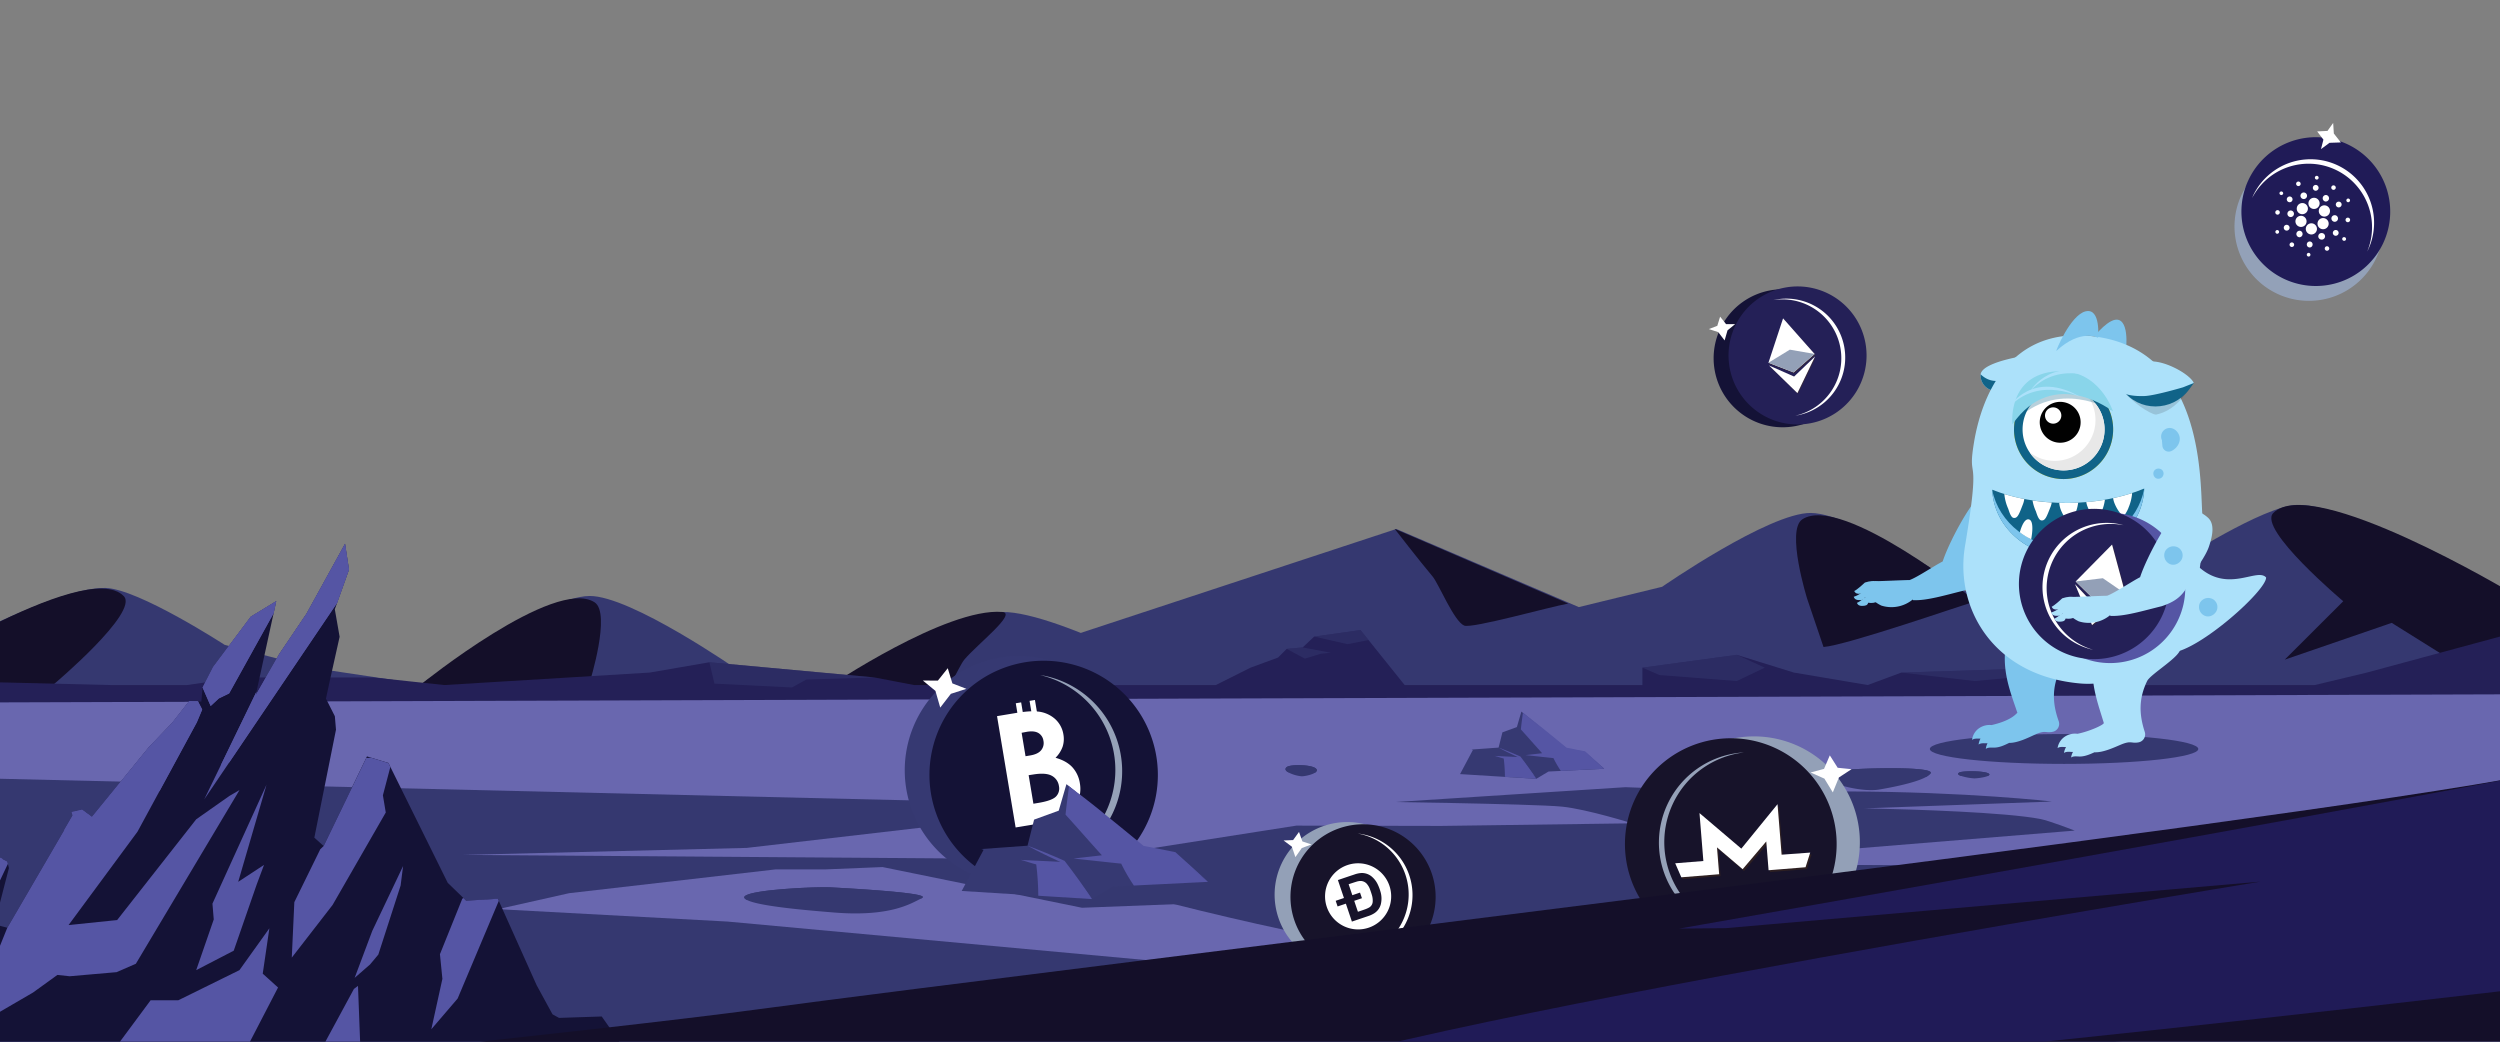 <svg xmlns="http://www.w3.org/2000/svg" xmlns:xlink="http://www.w3.org/1999/xlink" viewBox="0 0 1920 800"><rect x="0" y="0" width="1920" height="800" fill="#808080" stroke="none"/><defs><style>.a{fill:none;}.b{isolation:isolate;}.c{clip-path:url(#a);}.d,.h{fill:#353870;}.e{fill:#140f29;}.f{fill:#6967af;}.g{fill:#242057;}.h{opacity:0.5;mix-blend-mode:soft-light;}.i{fill:#141236;}.j,.p{fill:#fff;}.k{opacity:0.4;}.aa,.k,.z{mix-blend-mode:multiply;}.l{fill:#4d3215;}.m{fill:#93a0b7;}.n{fill:#93a1b8;}.o{fill:#201b57;}.p{fill-rule:evenodd;}.q{fill:#5555a4;}.r{clip-path:url(#b);}.s{fill:#17132a;}.t{fill:#95a1b8;}.u{clip-path:url(#c);}.v{fill:#363972;}.w{fill:#7dc5ed;}.x{fill:#ace1fa;}.ad,.y{fill:#106388;}.z{fill:#231f20;opacity:0.15;}.aa{fill:#f0d911;}.ab{fill:#e8e8e8;}.ac{fill:#010101;}.ad{opacity:0.3;}.ae{fill:#89d5ea;}</style><clipPath id="a"><rect class="a" y="-4.16" width="1920" height="804.16"/></clipPath><clipPath id="b"><path class="a" d="M1225.39,668.67c-1.44,16.07,24.61,73.19,105.13,42.62,54.88-20.84,115.86-9,117.31-25.09s17.91-139.33-92.47-159C1223.89,503.78,1226.84,652.6,1225.39,668.67Z"/></clipPath><clipPath id="c"><path class="a" d="M954.58,682.62c-4.74,11,.37,57.22,64.14,54.35,43.46-2,83.66,20.49,88.4,9.51s44.88-94-28.27-133.36C991.71,566.18,959.32,671.64,954.58,682.62Z"/></clipPath></defs><g class="b"><g class="c"><path class="d" d="M1764,387.76c-25.44.69-91.89,43.69-91.89,43.69l-68.55,17.79-83.1,12.43s-93.12-67.35-129.74-67.72c-31.9-.32-114.2,56.7-114.2,56.7l-64,15.6-140.13-60L797.05,496.92,904.63,689.18H1922.35V452.81S1806.79,386.61,1764,387.76Z"/><path class="e" d="M1754.66,506.62l82.18-28.26L1929,536l.1-56.18V455.5s-153.56-92-183.27-61.45c-12,12.37,53.78,67.71,53.78,67.71Z"/><path class="e" d="M1100.29,442.8c4.52,5.35,16.37,34.39,24.19,37.64,6,2.5,66.39-14.58,79.94-16.89l-133.26-57.34S1090.14,430.78,1100.29,442.8Z"/><path class="e" d="M1517.39,461.67S1414.87,379,1384.24,398.8c-12.85,8.31,3.68,61.1,3.68,61.1l12.54,37C1417.92,495.67,1509.88,463.83,1517.39,461.67Z"/><path class="d" d="M81,451.54c25.34.69,91.51,43.69,91.51,43.69L240.76,513l82.74,12.43s92.74-67.35,129.2-67.72c31.77-.32,113.72,56.69,113.72,56.69L630.2,530s101.57-59.56,139.54-60c44.07-.55,163.65,65.56,163.65,65.56L936.72,753H-76.73V516.59S38.35,450.39,81,451.54Z"/><path class="e" d="M86.24,570.39,4.06,542.14-88.1,599.82l-.1-56.18V527.42S65.36,427.29,95.07,457.83c12,12.37-53.78,67.71-53.78,67.71Z"/><path class="e" d="M740.61,506.58c-4.53,5.35-16.37,34.39-24.19,37.64-6,2.5-66.39-14.58-79.94-16.89,0,0,90.21-60.83,133.26-57.34C781.4,470.94,750.76,494.56,740.61,506.58Z"/><path class="e" d="M323.5,525.45S426,442.78,456.66,462.58c12.85,8.31-3.68,61.1-3.68,61.1l-12.54,37C423,559.45,331,527.61,323.5,525.45Z"/><rect class="f" x="-3.6" y="532.63" width="1932.7" height="270.18"/><path class="d" d="M708.41,689.46l0,0a3.34,3.34,0,0,1-.92.57c-7.81,3.8-23.8,14.34-67.34,10.75-16.55-1.37-57-4.55-66.54-9.62h0c-1.74-.92-2.46-1.82-1.83-2.64,4.25-5.5,56.13-7.57,65.36-7.08s67.34,3.53,71.4,7.08C708.79,688.85,708.74,689.15,708.41,689.46Z"/><path class="d" d="M708.41,689.46l0,0-.92.57s-49.45-8.44-77.06-6.85c-27,1.56-55.65,7.71-56.82,8h0c-1.74-.92-2.46-1.82-1.83-2.64,4.25-5.5,56.13-7.57,65.36-7.08s67.34,3.53,71.4,7.08C708.79,688.85,708.74,689.15,708.41,689.46Z"/><polygon class="g" points="1920 488.88 1817.76 516.53 1777.76 526.11 1685.52 526.11 1629.61 526.11 1578.63 512.77 1460.22 516.53 1434.38 526.11 1377.7 516.53 1333.81 502.91 1261.35 512.77 1261.35 526.11 1209.47 526.11 1078.77 526.11 1044.88 483.88 1009.32 488.88 1000.44 497.22 988.2 498.33 981.54 505 960.39 512.77 933.75 526.11 783.73 526.11 740.39 526.11 702.05 526.11 671.49 520.27 544.81 508.61 498.97 516.53 341.23 526.11 286.44 520.27 248.89 520.27 183.94 520.27 143.64 526.11 84.74 526.11 -22.98 523.5 -3.6 539.45 1920 533.26 1920 488.88"/><polygon class="h" points="1274.49 518.44 1333.81 523.04 1355.34 512.77 1333.81 502.91 1261.35 512.77 1274.49 518.44"/><polygon class="h" points="1460.22 516.53 1516.61 523.04 1566.06 518.44 1578.63 512.77 1460.22 516.53"/><polygon class="h" points="1009.32 488.88 1034.88 494.72 1051.04 491.56 1044.88 483.88 1009.32 488.88"/><polygon class="h" points="988.2 498.33 1002.1 505.82 1014.32 502.07 1022.09 501.33 1000.44 497.22 988.2 498.33"/><polygon class="h" points="544.81 508.61 548.7 525.03 608.23 527.97 619.27 521.88 671.49 520.27 544.81 508.61"/><polygon class="d" points="855.76 618.42 573.47 651.19 355.44 656.58 1642.53 665.9 830.98 697.16 677.8 665.9 633.64 667.71 595.56 667.71 437.07 685.97 382.48 698.23 558.61 707.75 1141.45 761.39 1665.57 802.8 -3.6 802.8 -12.65 597.78 855.76 618.42"/><path class="d" d="M1387.61,722.09l-.06.08a4.06,4.06,0,0,1-.91,1.06c-7.81,7-50.25,17.49-67.34,19.89-16.57,2.33-57-8.41-66.54-17.81h0c-1.74-1.7-2.46-3.36-1.82-4.88,4.25-10.17,56.13-14,65.35-13.11s67.34,6.54,71.4,13.11A1.52,1.52,0,0,1,1387.61,722.09Z"/><path class="d" d="M1387.61,722.09l-.06.08-.91,1.06s-47.48-12.17-75.09-9.24c-27,2.9-57.63,10.83-58.79,11.32h0c-1.74-1.7-2.46-3.36-1.82-4.88,4.25-10.17,56.13-14,65.35-13.11s67.34,6.54,71.4,13.11A1.52,1.52,0,0,1,1387.61,722.09Z"/><path class="d" d="M1482.73,593.85c-.09.14-.17.25-.25.39a10.07,10.07,0,0,1-3,2.34c-8.86,5.09-31.64,9-35.89,9.72-13,2.38-35.75-3.81-43.35-8.55-2.48-1.58-3.34-3-1.76-3.9C1405,590.1,1486.43,587.45,1482.73,593.85Z"/><path class="d" d="M1482.73,593.85c-.09.14-.17.25-.25.39l-3,2.34s-5.3-4.3-7-4.3-35.37-2.07-47.79,0a248.73,248.73,0,0,0-24.3,5.49l-.11,0c-2.48-1.58-3.34-3-1.76-3.9C1405,590.1,1486.43,587.45,1482.73,593.85Z"/><path class="d" d="M1526.54,596c-2.59,1.11-8.28,1.82-10.38,1.8a40.61,40.61,0,0,1-10.32-2l-.11,0c-1.85-.74-2.68-1.61-1-2.51,2.82-1.48,19.88-1.31,22.67.85C1528.31,594.79,1527.79,595.42,1526.54,596Z"/><path class="d" d="M1526.54,596a44.52,44.52,0,0,0-6.07-.94,68,68,0,0,0-14.63.76l-.11,0c-1.85-.74-2.68-1.61-1-2.51,2.82-1.48,19.88-1.31,22.67.85C1528.31,594.79,1527.79,595.42,1526.54,596Z"/><path class="d" d="M1236.49,719c-7.6,3.26-24.27,5.33-30.42,5.28-5.5,0-21.51-2.43-30.25-5.79l-.32-.11c-5.42-2.17-7.85-4.71-2.83-7.34,8.25-4.35,58.24-3.83,66.41,2.48C1241.67,715.55,1240.13,717.41,1236.49,719Z"/><path class="d" d="M1236.49,719a131.49,131.49,0,0,0-17.8-2.74c-19.81-1.71-42.87,2.23-42.87,2.23l-.32-.11c-5.42-2.17-7.85-4.71-2.83-7.34,8.25-4.35,58.24-3.83,66.41,2.48C1241.67,715.55,1240.13,717.41,1236.49,719Z"/><path class="d" d="M1010,593.38c-2.6,1.75-8.28,2.85-10.38,2.82a28.2,28.2,0,0,1-10.33-3.09l-.11-.06c-1.85-1.16-2.68-2.51-1-3.92,2.81-2.32,19.87-2,22.66,1.33C1011.8,591.53,1011.27,592.53,1010,593.38Z"/><path class="d" d="M1010,593.38a30.65,30.65,0,0,0-6.07-1.46c-6.77-.91-14.64,1.19-14.64,1.19l-.11-.06c-1.85-1.16-2.68-2.51-1-3.92,2.81-2.32,19.87-2,22.66,1.33C1011.8,591.53,1011.27,592.53,1010,593.38Z"/><path class="i" d="M1421.14,265.27a53,53,0,1,1-61.86-42.21A53,53,0,0,1,1421.14,265.27Z"/><path class="g" d="M1432.59,263.1a53,53,0,1,1-61.86-42.2A52.95,52.95,0,0,1,1432.59,263.1Z"/><path class="j" d="M1363.52,230.13c-.52.1-1,.21-1.53.33a45.21,45.21,0,0,1,16.78,88.8c.51-.08,1-.16,1.53-.26a45.22,45.22,0,1,0-16.78-88.87Z"/><polygon class="j" points="1325.63 248.95 1321.05 243.19 1318.89 250.23 1312.39 252.73 1319.59 255.06 1324.5 261.46 1326.74 253.71 1332.6 248.92 1325.63 248.95"/><g class="k"><polygon class="l" points="1369.89 245.15 1358.66 279.23 1377.98 286.66 1394.09 272.5 1369.89 245.15"/><polygon class="l" points="1358.66 279.23 1375.08 269.19 1394.09 272.5 1377.98 286.66 1358.66 279.23"/><polygon class="l" points="1359.07 281.33 1378.35 289.85 1394.46 274.44 1380.9 302.56 1359.07 281.33"/></g><polygon class="j" points="1369.4 244.5 1358.17 278.58 1377.49 286.01 1393.6 271.85 1369.4 244.5"/><polygon class="m" points="1358.17 278.58 1374.59 268.54 1393.6 271.85 1377.49 286.01 1358.17 278.58"/><polygon class="j" points="1358.58 280.67 1377.86 289.19 1393.97 273.78 1380.41 301.91 1358.58 280.67"/><path class="d" d="M1680.48,687.48l-80.33,12.13,45.37,22.14v18.12l-105,3.48,94.23,3.42q-8.55,1.14-17.2,2.17h0c-243.87,29.73-527.17,15.91-622.49,9.9-21.29-1.37-33.21-2.32-33.21-2.32s43.56-12.16,115.32-16.16,290.54-9.43,290.54-9.43-189.24,10.58-287.05-.22c-79.06-8.71-253.44-53.54-269.81-63.2-5.07-3-8.57-3.14-8.57-3.14l193.32-30.29,111.09.23,146.75-2s-34.35-10.8-53.62-12.79c-11.09-1.14-52-2.15-84.73-2.8h0c-24-.47-43.49-.76-43.49-.76l176.69-11.4s74,3,168.69,3.25,159,7.77,159,7.77l-32.7,1.18-111.47,4.07,9.64.19c26.23.61,98.7,2.72,125.73,8,6.8,1.33,26.21,8.88,26.21,8.88l-9.58.78-342.25,28s238.48-4.45,301,0,156.7,17.9,156.7,17.9Z"/><path class="n" d="M1797.34,122.1a57.14,57.14,0,1,1-75.91,27.71A57.15,57.15,0,0,1,1797.34,122.1Z"/><path class="o" d="M1802.65,110.7a57.14,57.14,0,1,1-75.91,27.71A57.13,57.13,0,0,1,1802.65,110.7Z"/><path class="j" d="M1730.29,150.53c-.23.51-.45,1-.66,1.55A48.78,48.78,0,0,1,1818,193.21c.25-.5.51-1,.75-1.51a48.8,48.8,0,0,0-88.5-41.17Z"/><polygon class="j" points="1787.52 100.54 1779.58 100.93 1784.39 107.25 1782.51 114.52 1789.07 109.68 1797.77 109.39 1792.39 102.55 1791.87 94.41 1787.52 100.54"/><path class="p" d="M1779.4,176.24a4.29,4.29,0,1,1-3.8-4.72A4.31,4.31,0,0,1,1779.4,176.24Z"/><path class="p" d="M1784.59,167.5a4.29,4.29,0,1,1-4.72,3.79A4.28,4.28,0,0,1,1784.59,167.5Z"/><path class="p" d="M1763.94,159.72a4.28,4.28,0,1,1,3.74,4.75A4.23,4.23,0,0,1,1763.94,159.72Z"/><path class="p" d="M1785.62,157.73a4.3,4.3,0,0,1,3.79,4.73,4.3,4.3,0,1,1-8.54-1A4.26,4.26,0,0,1,1785.62,157.73Z"/><path class="p" d="M1762.91,169.57a4.28,4.28,0,1,1,3.82,4.7A4.31,4.31,0,0,1,1762.91,169.57Z"/><path class="p" d="M1776.74,160.47a4.28,4.28,0,0,1-3.85-4.68,4.3,4.3,0,1,1,3.85,4.68Z"/><path class="p" d="M1790.52,167.54a2.54,2.54,0,1,1,2.31,2.79A2.59,2.59,0,0,1,1790.52,167.54Z"/><path class="p" d="M1783.34,179a2.52,2.52,0,1,1-.61,5,2.52,2.52,0,1,1,.61-5Z"/><path class="p" d="M1785.91,154.76a2.52,2.52,0,0,1,.52-5,2.57,2.57,0,0,1,2.27,2.81A2.54,2.54,0,0,1,1785.91,154.76Z"/><path class="p" d="M1761.75,164.42a2.52,2.52,0,1,1-2.22-2.75A2.53,2.53,0,0,1,1761.75,164.42Z"/><path class="p" d="M1766.41,177.22a2.53,2.53,0,0,1-.55,5,2.53,2.53,0,0,1-2.24-2.75A2.5,2.5,0,0,1,1766.41,177.22Z"/><path class="p" d="M1771.77,150.75a2.52,2.52,0,0,1-5-.6,2.52,2.52,0,1,1,5,.6Z"/><path class="p" d="M1793.91,156.87a2.24,2.24,0,0,1,4.46.42,2.3,2.3,0,0,1-2.45,2A2.27,2.27,0,0,1,1793.91,156.87Z"/><path class="p" d="M1780.67,144.48a2.27,2.27,0,0,1-2.49,2,2.24,2.24,0,0,1,.49-4.45A2.27,2.27,0,0,1,1780.67,144.48Z"/><path class="p" d="M1794.12,176.64a2.23,2.23,0,1,1-2.5,2A2.28,2.28,0,0,1,1794.12,176.64Z"/><path class="p" d="M1760.66,153.35a2.21,2.21,0,1,1-2-2.44A2.21,2.21,0,0,1,1760.66,153.35Z"/><path class="p" d="M1758.38,175.13a2.23,2.23,0,1,1-2-2.47A2.24,2.24,0,0,1,1758.38,175.13Z"/><path class="p" d="M1776.06,188a2.22,2.22,0,1,1-4.41-.49,2.22,2.22,0,1,1,4.41.49Z"/><path class="p" d="M1801.39,168.72a1.75,1.75,0,1,1,3.49.37,1.75,1.75,0,0,1-3.49-.37Z"/><path class="p" d="M1763.42,141a1.75,1.75,0,1,1,1.55,1.91A1.79,1.79,0,0,1,1763.42,141Z"/><path class="p" d="M1760.34,186.18a1.78,1.78,0,0,1,1.56,1.9,1.76,1.76,0,1,1-1.56-1.9Z"/><path class="p" d="M1750.88,163.31a1.73,1.73,0,1,1-3.44-.38,1.73,1.73,0,1,1,3.44.38Z"/><path class="p" d="M1788.86,191a1.73,1.73,0,1,1-3.45-.3,1.73,1.73,0,1,1,3.45.3Z"/><path class="p" d="M1793.85,144.38a1.73,1.73,0,1,1-1.4-2A1.75,1.75,0,0,1,1793.85,144.38Z"/><path class="p" d="M1777.86,136.19a1.44,1.44,0,0,1,2.85.34,1.44,1.44,0,1,1-2.85-.34Z"/><path class="p" d="M1749.11,176.68a1.45,1.45,0,0,1,1.23,1.6,1.48,1.48,0,0,1-1.61,1.24,1.5,1.5,0,0,1-1.24-1.62A1.47,1.47,0,0,1,1749.11,176.68Z"/><path class="p" d="M1802,153.78a1.41,1.41,0,1,1,2.82.23,1.41,1.41,0,1,1-2.82-.23Z"/><path class="p" d="M1798.83,183.36a1.41,1.41,0,0,1,1.59-1.24,1.42,1.42,0,1,1-.35,2.81A1.42,1.42,0,0,1,1798.83,183.36Z"/><path class="p" d="M1752.23,147.05a1.46,1.46,0,0,1,1.25,1.59,1.44,1.44,0,0,1-2.85-.36A1.46,1.46,0,0,1,1752.23,147.05Z"/><path class="p" d="M1773.14,194.19a1.45,1.45,0,0,1,1.28,1.56,1.41,1.41,0,1,1-2.81-.25A1.45,1.45,0,0,1,1773.14,194.19Z"/><polygon class="i" points="519.27 862.49 515.67 856.78 462.13 780.66 429.33 781.74 424.33 779 412.13 756.63 383.11 691.93 382.36 690.29 358.04 691.73 355.87 689.62 343.87 678.02 299.81 588.98 298.32 585.96 284.94 581.88 281.82 580.93 281.25 582.11 248.56 649.73 247.64 648.91 241.41 643.32 258.04 560.41 257.17 550.06 250.33 536.55 253.71 520.95 260.83 489.05 257.14 467.94 268.04 437.42 264.99 417.64 235.34 471.42 214.4 502.4 196.42 533.86 212.15 461.69 192.6 473.63 163.7 512.24 155.6 528.02 154.65 538.61 145.32 538.48 132.26 555.15 114.42 573.73 70.64 627.41 63.08 621.83 55.06 623.64 55.83 626.26 5.61 712.5 -4.31 709.89 6.86 666.67 5.61 661.62 -3.72 656.9 -37.93 706.97 -66.42 711.25 -66.62 717.58 -96.27 753.27 -106.9 753.27 -108.23 746.87 -114.23 743.97 -143.59 744.71 -146.8 751.73 -201.32 822.07 -201.24 821.2 -209.39 824.88 -217.41 822.68 -242.01 847.2 -249.72 847.46 -260.33 844.1 -275.22 840.95 -278.78 843.23 -282.8 843.72 -331.33 851.92 -333.69 859.91 -412.6 876.05 -429.54 893.42 -442.43 908.57 -453.63 919.2 -446.65 920.87 -420.39 922.61 -365.97 923.38 -333.05 922.35 -316.03 927.07 -307.86 928.68 -55.6 935.19 -51.23 940.47 -44.2 948.92 -16.68 952.25 31.46 959.3 130.44 964.14 154.47 965.32 298.14 963.38 383.46 958.12 405.86 942.13 413.7 936.34 499.94 936.22 519.27 934.14 519.27 862.49"/><polygon class="q" points="-18.24 771.52 5.61 712.5 28.72 672.82 55.83 626.25 55.05 623.64 63.07 621.83 70.64 627.42 114.44 573.73 132.26 555.15 145.33 538.47 152.04 538.56 155.29 544.92 151.16 554.74 105.6 638.73 52.66 710.44 89.96 706.61 150.69 629.22 176.22 611.26 183.95 606.76 104.34 740.16 89.52 746.62 53.48 749.76 44.08 748.74 25.39 762.25 -3.95 779.33 -19.03 771.13 -18.24 771.52"/><polygon class="q" points="156.87 613.89 197 531.18 196.42 533.86 214.4 502.4 235.33 471.43 264.99 417.64 268.04 437.42 258.88 463.05 156.87 613.89"/><polygon class="q" points="6.06 663.43 -48.22 777.8 -75.16 789.71 -103.89 797.25 -102.23 793.29 -92.16 763.76 -104.84 773.43 -114.5 786.86 -121.34 783.31 -102.88 753.26 -96.27 753.26 -66.62 717.59 -66.43 711.24 -37.94 706.96 -3.71 656.91 5.61 661.62 6.06 663.43"/><polygon class="q" points="192.59 473.62 212.15 461.68 210.11 471.02 175.97 532.55 168.02 536.4 161.79 542.2 155.59 528.03 163.7 512.23 168.85 505.35 192.59 473.62"/><path class="q" d="M224.09,735.46,255.43,695l40.84-71-2.2-13.22L299.8,589l-1.48-3-13.38-4.08-3.69.23-32.69,67.62L246,652.17l-19.95,40.68Zm-73.41,9.61,28.83-14.94,17.65-50.88,5.61-15-19.83,13,21.75-74.58L163.16,694l1,12.12Zm-201.9,195.4,7,8.45,27.52,3.33,48.14,7,22.44-9.22L113,946.85l12.19-9.58,15.86-36.62L140,898l-7.38-4.28,37.3-72.56L184,815.4l29.54-57-11.76-10.63,5.1-34.82-23,32.13L137,768.18l-21.3,0L88.39,805.05,50.22,846.54,48.29,846,30.9,842.56-6.38,897.83l-2.57,4.74-36.74,20.09Zm251-16.22,19.3.82,5.63-1.92L277,834.06l.33-14.09-2.39-62.81-3.12,2.34-21,38.81-32.36,60.88-17.24,60.68ZM145,943.47l32.39,0,18.42-60.16,6-35.9-30.08,56.16-8.43,1.92Zm186.25-153,20.22-23.6,31.6-75-.75-1.64L358,691.73l-2.17-2.11-.82.67-17.14,42.53,1.89,18.94ZM274.44,947.34,326.78,935l5.8-2.33-4.46-5.41-1.44-3.41L352.87,848l2.38-26.16-29.93,36.41-13.27,10.07-19.19,49.17-13.12,16.37ZM272.36,751l11.79-10.24,6.4-7.64,17.12-53,1.9-15-23.65,49.76Z"/><path class="q" d="M2,659.77l-5.67-2.87-6.3,9.22Q-4.08,662.88,2,659.77Z"/><path class="q" d="M49,638q22.4-9.26,45.76-16.86,13.83-7.27,27.87-13.79l28.52-52.57,4.13-9.82L152,538.56l-6.71-.1-13.07,16.69-17.82,18.58-43.8,53.69-7.57-5.59-8,1.81.78,2.61Z"/><path class="q" d="M169.54,587.78c2.19-.81,4.39-1.58,6.59-2.36l82.75-122.37L268,437.42,265,417.64l-29.66,53.79-20.93,31-18,31.46.58-2.68Z"/><path class="q" d="M2,659.77l-5.66-2.86-6.3,9.21Q-4.07,662.88,2,659.77Z"/><polygon class="q" points="192.59 473.62 212.15 461.68 210.11 471.02 175.97 532.55 168.02 536.4 161.79 542.2 155.59 528.03 163.7 512.23 168.85 505.35 192.59 473.62"/><g class="r"><path class="m" d="M1266.06,653.38a81.29,81.29,0,1,0,74.48-87.57A81.29,81.29,0,0,0,1266.06,653.38Z"/><path class="s" d="M1248.23,654.82a81.29,81.29,0,1,0,74.47-87.57A81.27,81.27,0,0,0,1248.23,654.82Z"/><path class="t" d="M1337.12,578c.81-.06,1.6-.1,2.4-.13a69.41,69.41,0,0,0,11.17,138.28c-.79.09-1.58.18-2.38.25A69.43,69.43,0,0,1,1337.12,578Z"/><polygon class="j" points="1400.86 590.5 1405.3 580.11 1411.35 589.65 1422 590.73 1412.28 597.09 1407.6 608.56 1401.14 597.99 1390.53 593.27 1400.86 590.5"/><g class="k"><polygon class="l" points="1391.31 656.22 1387.73 667.47 1359.35 669.77 1357.56 647.64 1339.42 668.97 1319.71 652.2 1321.38 672.84 1292.32 675.18 1287.63 664.43 1309.26 662.68 1306.28 625.87 1338.4 653.18 1366.21 619.03 1369.35 657.83 1391.31 656.22"/></g><polygon class="j" points="1390.24 654.79 1386.66 666.04 1358.27 668.34 1356.49 646.22 1338.35 667.54 1318.64 650.77 1320.31 671.41 1291.25 673.76 1286.56 663 1308.18 661.26 1305.21 624.44 1337.33 651.75 1365.14 617.61 1368.27 656.4 1390.24 654.79"/></g><g class="u"><path class="m" d="M1089.82,695a55.74,55.74,0,1,1-47.25-63.09A55.74,55.74,0,0,1,1089.82,695Z"/><path class="s" d="M1102,696.71a55.74,55.74,0,1,1-47.25-63.09A55.73,55.73,0,0,1,1102,696.71Z"/><path class="j" d="M1044.39,640.36c-.55-.08-1.09-.13-1.63-.19a47.59,47.59,0,0,1-13.52,94.15l1.62.27a47.6,47.6,0,0,0,13.53-94.23Z"/><polygon class="j" points="1000.24 646.21 997.64 638.91 993.1 645.18 985.77 645.47 992.15 650.24 994.86 658.28 999.74 651.33 1007.2 648.54 1000.24 646.21"/><path class="p" d="M1051.15,712.46a25.39,25.39,0,1,1,15.95-32.14A25.37,25.37,0,0,1,1051.15,712.46Zm-12.89-4.67.3-.11,12.4-4.19a19.64,19.64,0,0,0,3.86-1.73,11.72,11.72,0,0,0,5.64-7.25,18.49,18.49,0,0,0-.34-10A33.3,33.3,0,0,0,1058,679a17.52,17.52,0,0,0-3.8-5.16,11.75,11.75,0,0,0-8.89-3.35,19.58,19.58,0,0,0-5,1.08c-4.17,1.38-8.34,2.8-12.5,4.21l-.3.12c1.55,4.59,3.1,9.16,4.65,13.76l-6.35,2.15,1.46,4.34,6.36-2.14Z"/><path class="p" d="M1042.89,700.24c-1-2.82-1.9-5.6-2.84-8.41l5.92-2c-.48-1.44-1-2.86-1.46-4.32l-5.92,2c-.95-2.83-1.89-5.61-2.84-8.43l.37-.12c1.8-.59,3.59-1.19,5.41-1.75a11.41,11.41,0,0,1,3.29-.62,6.47,6.47,0,0,1,5.3,2.7,12.68,12.68,0,0,1,1.92,3.42c.59,1.58,1.14,3.18,1.62,4.81a14.41,14.41,0,0,1,.58,4.94,5.49,5.49,0,0,1-3.08,4.69,22.23,22.23,0,0,1-3.05,1.31c-1.61.59-3.25,1.11-4.87,1.66Z"/></g><path class="v" d="M868.73,608A87.72,87.72,0,1,1,799,505.39,87.73,87.73,0,0,1,868.73,608Z"/><path class="i" d="M887.68,611.62A87.71,87.71,0,1,1,818,509,87.72,87.72,0,0,1,887.68,611.62Z"/><path class="t" d="M801.26,518.86c-.85-.17-1.7-.29-2.55-.42a74.89,74.89,0,0,1-28.08,147c.84.19,1.68.38,2.53.55a74.91,74.91,0,0,0,28.1-147.16Z"/><polygon class="j" points="731.43 524.85 727.88 513.19 720.28 522.72 708.74 522.64 718.41 530.6 722.1 543.44 730.26 532.86 742.2 529.03 731.43 524.85"/><path class="j" d="M780,635.49,765.72,550l13.44-2.24q11.7-2,17.37-1.34A23.26,23.26,0,0,1,810,551.91a20.2,20.2,0,0,1,6.71,12.26,19.32,19.32,0,0,1-.59,9.21,22.81,22.81,0,0,1-5.47,8.59q8.4,2.37,12.92,7.26a23.46,23.46,0,0,1,5.78,12.39,24.62,24.62,0,0,1-1.54,13.77,24.18,24.18,0,0,1-8.12,10.46q-5.38,3.92-15.75,5.65Zm4.61-72.71,3,18,3.56-.59c4-.67,6.78-2,8.42-4a8.65,8.65,0,0,0,1.76-7.29,8.06,8.06,0,0,0-3.81-5.91q-3.13-1.89-8.73-1ZM790,595.34l3.66,21.92,4.08-.68q10.14-1.7,13.25-4.84a8.77,8.77,0,0,0,2.28-8,10.57,10.57,0,0,0-5.59-8q-4.68-2.5-14.3-.91Z"/><rect class="j" x="781.09" y="539.64" width="4.19" height="12" transform="translate(-79.05 136.19) rotate(-9.46)"/><rect class="j" x="791.64" y="537.88" width="4.19" height="12" transform="translate(-78.65 137.97) rotate(-9.47)"/><rect class="j" x="795.89" y="628.41" width="4.19" height="12" transform="translate(-93.29 139.55) rotate(-9.44)"/><rect class="j" x="806.44" y="626.65" width="4.19" height="12" transform="translate(-93.28 142.03) rotate(-9.49)"/><polygon class="v" points="738.59 684.26 797.41 687.93 838.54 690.48 838.6 690.44 854.55 680.9 870.82 680.09 927.7 677.26 902.21 655.19 877.78 650.55 821 603.87 819.02 602.24 813.11 622.58 794.18 629.47 789.14 649.49 753.73 652.06 755.39 652.66 738.59 684.26"/><path class="q" d="M846.26,656.86c-7.06.86-14.74,1.64-21.8,2.53,12.1,1.2,24.52,2.68,36.62,3.88a133.93,133.93,0,0,0,9.74,16.82l56.88-2.83-25.49-22.07-24.43-4.64L821,603.87c-.89,7.26-1.94,14.53-2.66,21.8C827.68,635.92,836.93,646.61,846.26,656.86Z"/><path class="q" d="M783.93,660.41c4,1,8,2.51,11.91,3.45a215,215,0,0,1,1.57,24.07l41.13,2.55.06,0Q828.12,676,817,662.05C806.26,661.44,794.65,661,783.93,660.41Z"/><path class="q" d="M927.7,677.26c-8.2-7.7-16.55-15.22-24.93-22.71l-.16-.14-.24,0c-8.11-1.7-16.26-3.22-24.39-4.84l.47.22c-9.7-8.16-19.64-16-29.46-24.06s-19.84-15.79-30-23.44c9.47,8.45,19.14,16.66,28.79,24.87s19.43,16.31,29.31,24.25l.21.18.26.05c8.16,1.47,16.29,3,24.46,4.44l-.39-.19C910.27,663.06,918.9,670.25,927.7,677.26Z"/><path class="q" d="M838.6,690.44c-1.6-2.53-3.3-5-5-7.44l-5.14-7.3q-5.21-7.25-10.65-14.31l-.17-.23-.25-.11c-4.65-2.06-9.31-4.12-14-6s-9.44-3.83-14.25-5.55c4.47,2.48,9,4.77,13.59,7s9.18,4.42,13.8,6.54l-.42-.33q5.37,7.13,11,14.07l5.66,6.9C834.68,685.94,836.59,688.23,838.6,690.44Z"/><polygon class="q" points="903.29 656.13 867.34 660.4 899.86 654.75 903.29 656.13"/><polygon class="v" points="1121.32 594.51 1155.76 596.65 1179.85 598.15 1179.88 598.13 1189.22 592.54 1198.75 592.07 1232.05 590.41 1217.13 577.49 1202.83 574.77 1169.58 547.43 1168.42 546.48 1164.96 558.39 1153.87 562.42 1150.92 574.15 1130.18 575.65 1131.16 576.01 1121.32 594.51"/><path class="q" d="M1184.37,578.46c-4.14.51-8.64,1-12.77,1.48,7.09.71,14.36,1.57,21.44,2.28a79.82,79.82,0,0,0,5.71,9.85l33.3-1.66-14.92-12.92-14.3-2.72-33.25-27.34c-.52,4.26-1.14,8.52-1.56,12.77C1173.49,566.2,1178.91,572.46,1184.37,578.46Z"/><path class="q" d="M1147.87,580.54c2.32.56,4.65,1.47,7,2a125.3,125.3,0,0,1,.92,14.09l24.09,1.5,0,0q-6.14-8.46-12.66-16.63C1161,581.15,1154.15,580.89,1147.87,580.54Z"/><path class="q" d="M1232.05,590.41c-4.8-4.51-9.69-8.91-14.59-13.3l-.1-.08-.14,0c-4.75-1-9.52-1.89-14.28-2.84l.28.13c-5.69-4.77-11.51-9.39-17.25-14.08s-11.62-9.25-17.55-13.73c5.54,4.95,11.21,9.75,16.86,14.56s11.37,9.55,17.16,14.21l.12.1.15,0c4.78.87,9.54,1.79,14.33,2.61l-.23-.12C1221.85,582.09,1226.9,586.3,1232.05,590.41Z"/><path class="q" d="M1179.88,598.13c-.93-1.48-1.93-2.91-2.9-4.36l-3-4.27c-2-2.83-4.12-5.62-6.24-8.39l-.1-.13-.14-.06c-2.73-1.21-5.46-2.41-8.22-3.52s-5.53-2.25-8.35-3.25c2.62,1.45,5.28,2.79,8,4.1s5.37,2.59,8.08,3.83l-.24-.19q3.13,4.17,6.42,8.24l3.31,4C1177.59,595.49,1178.7,596.83,1179.88,598.13Z"/><polygon class="q" points="1217.76 578.03 1196.71 580.54 1215.75 577.23 1217.76 578.03"/><path class="e" d="M582.33,775.12c244.43-32.91,1162.95-141.81,1362.9-180.39v572.73H-855.25V921.81C-829,922.3,345.58,807,582.33,775.12Z"/><path class="o" d="M970.66,840.07c-84.72-24.1,765.43-163,765.43-163l-410.73,35.75-35.72.33c279.12-48.93,554.48-98.94,655.59-118.45V758.35S1055.39,864.16,970.66,840.07Z"/></g><ellipse class="d" cx="1585.2" cy="575.21" rx="103.09" ry="11.47"/><path class="w" d="M1544.91,407.52c-2.39,7.12-7.37,13-10.71,19.72-7.44,15-10.4,21.12-25.63,26.24-14.18,3.48-28.88,8-39.39,7.44-2.9-5.58-4.92-9.65-2.53-15.47,6.11-2.27,18.59-10.8,25.34-14.26,5.13-15.88,24.35-51.18,31.73-52.16a25.51,25.51,0,0,1,20.53,6.59C1549.73,390.74,1547.3,400.41,1544.91,407.52Z"/><path class="w" d="M1445,465.13a25.67,25.67,0,0,0,27.46-8.2,32.49,32.49,0,0,0-5.77-11.47c-8.67.18-18,.73-26.65.91-2.57,3-4.43,8.12-3.21,11.88S1445.38,465.37,1445,465.13Z"/><path class="w" d="M1443.12,446.92c-4.06-1.17-6.84-.76-10.88.47-.19.26-6.16,5.72-8.17,6.51.87,1.94,2.47,2.32,4.59,2.08s3.6-.55,4-2.64C1438.81,453.87,1441.35,451.23,1443.12,446.92Z"/><path class="w" d="M1445.54,457.11c-4-1.39-6.79-1.14-10.89-.13-.21.25-6.46,5.37-8.52,6,.77,2,2.35,2.45,4.47,2.33s3.62-.35,4.16-2.41C1440.85,463.81,1443.54,461.32,1445.54,457.11Z"/><path class="w" d="M1443.36,453.36c-3.92-1.58-6.73-1.47-10.87-.66a20.86,20.86,0,0,1-8.81,5.62c.67,2,2.22,2.57,4.35,2.55s3.63-.17,4.27-2.2C1438.34,459.83,1441.15,457.47,1443.36,453.36Z"/><path class="w" d="M1432.3,458.67l.25,0-.4.31A3.68,3.68,0,0,0,1432.3,458.67Z"/><path class="w" d="M1581.14,554c-5-13.8-5.19-25.93.79-39.13,2.47-5.44,25.78-19.8,24.7-25.68-1.22-6.58-13.27-16.64-19.08-20-7.17-4.12-13.08-21.64-20.57-18.12-41.87,39.37-25.12,73.28-17.46,96.93-.33-2.2-1.24,4.56-20,8.86a14.2,14.2,0,0,0-9.49,2.34,12.8,12.8,0,0,0-5.5,9.06c1.78-1.35,4.22-.94,6.48-1a12.24,12.24,0,0,0-1.45,4.56c1.8-1.37,4.27-.93,6.55-1a1.83,1.83,0,0,0,.33,0,12,12,0,0,0-1.33,4.34c1.8-1.37,4.26-.93,6.55-1,4-.06,7.7-1.83,11.26-3.56v-.05c6.62.11,15-4.1,19.91-6.35,8.15-3.7,8-1.06,13.56-2.15A6.24,6.24,0,0,0,1581.14,554Z"/><path class="w" d="M1608.71,258s11.55-14.6,18.5-12.28c9.12,3,5,28.32,5,28.32Z"/><path class="x" d="M1689.11,435.77c22.52,19.82,44.4,0,51.26,7.73.29,9.93-50.8,55.68-72.37,57.77a234.22,234.22,0,0,1-23.82,1c-1.63,0-3.28,0-4.93-.09a237.25,237.25,0,0,1-37.07-3.78"/><path class="x" d="M1562.1,272.11l-14.41,9.37c-11.51,9.74-7.76,6.72-17,18.53,0,0,0,0,0,0l0,0a12,12,0,0,1-9.57-11.85,3.44,3.44,0,0,1,0-.71C1522.75,276.91,1562.1,272.11,1562.1,272.11Z"/><path class="y" d="M1536.66,292c-3.28,4.15-5.09,6.59-6,8,0,0,0,0,0,0a.08.08,0,0,0,0,0h0a12,12,0,0,1-9.57-11.85,3.44,3.44,0,0,1,0-.71C1528.84,294.89,1536.66,292,1536.66,292Z"/><path class="x" d="M1674.4,482.5a95.82,95.82,0,0,1-23.82,26.12c-15.32,11.5-34,18-53.19,16.27-32-2.89-55.37-16.3-70.22-34.7-16.17-20.06-22.19-46-18.05-70.78,12.87-76.75,1.41-46.47,6.93-79.73s26.1-91.48,95.19-80.9c79.6,12.21,78.51,105.53,80,133.93S1689.38,458.33,1674.4,482.5Z"/><path class="z" d="M1629.3,298c6.64,10.41,22.8,20.57,26.62,20.41,14.24-3,21.86-14.72,28.94-24.3C1670.83,286.34,1643.63,290.77,1629.3,298Z"/><path class="y" d="M1629.3,298c.24.37.49.74.75,1.12,12.24,17.42,38.21,17.28,51,.22,1.33-1.77,2.6-3.53,3.85-5.23C1670.83,286.34,1643.63,290.77,1629.3,298Z"/><path class="x" d="M1684.86,294.15l-8.25,3.29s-21.85,6.5-29.74,6.72c-6.22.17-18.1-.08-22.52-7.36a39.39,39.39,0,0,1,25.2-18.88C1660.08,275.51,1681.68,286.89,1684.86,294.15Z"/><path class="x" d="M1647.17,562.09c-4.56-13.94-4.49-26.06,1.86-39.1,2.62-5.37,26.31-19.09,25.38-25-1-6.61-12.81-17-18.52-20.49-7.07-4.32-12.49-22-20.08-18.68-42.92,38.22-27.1,72.58-20.09,96.43.17,1.35-10.85,6.43-20.21,8.31a14.24,14.24,0,0,0-9.55,2.08,12.81,12.81,0,0,0-5.74,8.91c1.82-1.3,4.24-.82,6.51-.78a11.93,11.93,0,0,0-1.58,4.51c1.83-1.31,4.29-.81,6.57-.78h.34a11.86,11.86,0,0,0-1.45,4.29c1.83-1.31,4.28-.81,6.57-.78,4,0,7.75-1.62,11.36-3.25v0c6.62.3,15.07-3.69,20.08-5.8,8.24-3.48,8-.84,13.62-1.79A6.23,6.23,0,0,0,1647.17,562.09Z"/><path class="w" d="M1579.34,269.47c-1,.9,10.75-27.69,22.49-30.38s9.52,20.35,9.52,20.35S1598.07,252.11,1579.34,269.47Z"/><path class="w" d="M1701.31,461.68c0-.07-.11-.13-.16-.19a6.66,6.66,0,0,0-3.73-2.09,7.24,7.24,0,0,0-7.9,3.66,7.36,7.36,0,0,0,3.09,9.53c3.33,1.85,7.08.43,9.15-2.49A6.94,6.94,0,0,0,1701.31,461.68Z"/><path class="w" d="M1660.74,361.23l-.09-.1a3.69,3.69,0,0,0-2.08-1.17,4,4,0,0,0-4.42,2,4.12,4.12,0,0,0,1.73,5.33,4,4,0,0,0,4.86-6.1Z"/><path class="w" d="M1674.06,336.48c-.25-4-3.91-8.06-8.17-7.79a6.61,6.61,0,0,0-6.11,7.25,6.16,6.16,0,0,0,.57,2.06c.1,1.41.22,2.82.36,4.22a4.86,4.86,0,0,0,7.26,4C1671.54,344.38,1674.32,340.61,1674.06,336.48Z"/><path class="aa" d="M1608.24,359.84a38.15,38.15,0,0,0,6.64-53.47,33,33,0,0,0-4.18-4.4,38.05,38.05,0,1,0-2.46,57.87Z"/><path class="y" d="M1608.24,359.84a38.15,38.15,0,0,0,6.64-53.47,33,33,0,0,0-4.18-4.4,38.05,38.05,0,1,0-2.46,57.87Z"/><path class="j" d="M1609.66,310.44a31.48,31.48,0,1,1-44.19-5.49A31.49,31.49,0,0,1,1609.66,310.44Z"/><path class="ab" d="M1603.78,304.81A31.33,31.33,0,0,1,1559,347.53c.36.53.62,1.09,1,1.6a31.48,31.48,0,0,0,49.67-38.69A30.64,30.64,0,0,0,1603.78,304.81Z"/><path class="ac" d="M1597.66,327.19a15.7,15.7,0,1,1-12.57-18.3A15.68,15.68,0,0,1,1597.66,327.19Z"/><path class="j" d="M1583,320.25a6.27,6.27,0,1,1-5-7.3A6.28,6.28,0,0,1,1583,320.25Z"/><path class="y" d="M1588.48,386.27c21.89-.17,42.06-4.27,58.29-11.06-.81,28.7-26.36,51.88-58,52.12s-57.52-22.54-58.76-51.23C1546.35,382.65,1566.59,386.44,1588.48,386.27Z"/><path class="w" d="M1588.74,420.71c29.29-.23,53.43-19.86,58-45.44-.84,28.68-26.38,51.82-58,52.06s-57.48-22.51-58.76-51.17C1535,401.67,1559.46,420.93,1588.74,420.71Z"/><path class="j" d="M1622.87,382.58a143.64,143.64,0,0,0,14.62-3.93,36,36,0,0,1-2.69,11c-.78,2.61-3.83,7.09-3.83,7.09s-4.11-2.86-7.13-10.47A18.56,18.56,0,0,1,1622.87,382.58Z"/><path class="j" d="M1581.49,386.18q3.46.12,7,.09c2.54,0,5.06-.1,7.54-.22a32.4,32.4,0,0,1-2.4,8.77c-.78,2.61-3.83,7.1-3.83,7.1s-4.11-2.86-7.13-10.48A19.75,19.75,0,0,1,1581.49,386.18Z"/><path class="j" d="M1603.25,389.2a17.87,17.87,0,0,1-1-3.57c4.9-.42,9.69-1,14.32-1.84a32.62,32.62,0,0,1-2.4,8.8c-.79,2.61-3.83,7.09-3.83,7.09S1606.28,396.82,1603.25,389.2Z"/><path class="j" d="M1539.33,379.4a145.48,145.48,0,0,0,15.33,3.83,17.4,17.4,0,0,1-1,3.91c-3,7.67-4.09,11.13-7.25,10.6-2-.34-3.23-4.44-4.09-7A35.61,35.61,0,0,1,1539.33,379.4Z"/><path class="j" d="M1567.64,399.65c-2-.34-3.23-4.43-4.09-7a31.11,31.11,0,0,1-2.55-8.28q7.17,1.08,14.74,1.57a18.15,18.15,0,0,1-.85,3.15C1571.86,396.72,1570.8,400.19,1567.64,399.65Z"/><path class="q" d="M1564.53,437.77a57.71,57.71,0,1,0,69.81-42.28A57.71,57.71,0,0,0,1564.53,437.77Z"/><path class="g" d="M1552.2,434.74A57.71,57.71,0,1,0,1622,392.46,57.7,57.7,0,0,0,1552.2,434.74Z"/><path class="j" d="M1629.31,402.93c.55.14,1.09.3,1.64.45A49.27,49.27,0,0,0,1607.46,499c-.56-.11-1.11-.23-1.67-.36a49.29,49.29,0,0,1,23.52-95.73Z"/><polygon class="j" points="1669.43 425.65 1674.75 419.65 1676.69 427.44 1683.61 430.55 1675.64 432.66 1669.92 439.33 1667.94 430.76 1661.85 425.2 1669.43 425.65"/><g class="k"><polygon class="l" points="1622.55 418.88 1632.76 456.62 1611.3 463.57 1594.6 447.21 1622.55 418.88"/><polygon class="l" points="1632.76 456.62 1615.49 444.73 1594.6 447.21 1611.3 463.57 1632.76 456.62"/><polygon class="l" points="1632.19 458.88 1610.71 467.01 1594.08 449.29 1607.18 480.7 1632.19 458.88"/></g><polygon class="j" points="1622.06 418.22 1632.27 455.97 1610.81 462.92 1594.11 446.56 1622.06 418.22"/><polygon class="m" points="1632.27 455.97 1615 444.07 1594.11 446.56 1610.81 462.92 1632.27 455.97"/><polygon class="j" points="1631.7 458.23 1610.22 466.36 1593.59 448.64 1606.69 480.05 1631.7 458.23"/><path class="x" d="M1696.52,419.61c-2.39,7.12-7.38,13-10.72,19.71-7.44,15-10.39,21.13-25.62,26.25-14.19,3.48-28.89,8-39.4,7.43-2.89-5.57-4.91-9.64-2.52-15.46,6.1-2.27,18.58-10.8,25.33-14.26,5.14-15.88,24.36-51.18,31.73-52.17a25.54,25.54,0,0,1,20.53,6.6C1701.33,402.83,1698.9,412.5,1696.52,419.61Z"/><path class="x" d="M1596.57,477.22A25.65,25.65,0,0,0,1624,469a32.55,32.55,0,0,0-5.76-11.47c-8.67.18-18,.73-26.65.91-2.57,3-4.44,8.12-3.21,11.88S1597,477.46,1596.57,477.22Z"/><path class="x" d="M1594.73,459c-4.06-1.16-6.85-.76-10.89.48-.19.26-6.15,5.71-8.17,6.51.88,1.94,2.48,2.32,4.59,2.08s3.6-.55,4-2.64C1590.41,466,1593,463.32,1594.73,459Z"/><path class="x" d="M1597.15,469.19c-4-1.38-6.79-1.13-10.89-.13-.21.26-6.46,5.37-8.52,6.05.76,2,2.34,2.46,4.46,2.34s3.63-.35,4.16-2.41C1592.46,475.9,1595.15,473.41,1597.15,469.19Z"/><path class="x" d="M1595,465.45c-3.91-1.58-6.72-1.47-10.87-.67a20.73,20.73,0,0,1-8.81,5.63c.67,2,2.23,2.56,4.35,2.55s3.64-.17,4.27-2.2C1590,471.91,1592.76,469.56,1595,465.45Z"/><path class="x" d="M1583.9,470.76l.26,0-.4.32A3.65,3.65,0,0,0,1583.9,470.76Z"/><path class="w" d="M1674.6,422l-.15-.19a6.64,6.64,0,0,0-3.73-2.08,7.24,7.24,0,0,0-7.91,3.65,7.37,7.37,0,0,0,3.09,9.54c3.33,1.84,7.08.42,9.16-2.5A6.93,6.93,0,0,0,1674.6,422Z"/><path class="ad" d="M1621.55,315.05s-41.55-25.36-74.61,9.16c0,0-4.37-33.8,34.21-36C1613.71,286.28,1621.55,315.05,1621.55,315.05Z"/><path class="ae" d="M1622.8,316s-45.51-35.84-77.28,9.91c0,0-4.22-38.54,34.36-40.78C1612.44,283.21,1622.8,316,1622.8,316Z"/><path class="x" d="M1598.56,305.36s-31.89-17.4-55.46,7.12C1543.1,312.48,1561.24,283,1598.56,305.36Z"/><path class="x" d="M1615.06,292.64s-31.89-17.41-55.47,7.11C1559.59,299.75,1577.73,270.24,1615.06,292.64Z"/><path class="j" d="M1559.94,414.12s2.86-13.68-1.53-15.15-7.17,9.84-7.17,9.84A43.47,43.47,0,0,0,1559.94,414.12Z"/></g></svg>